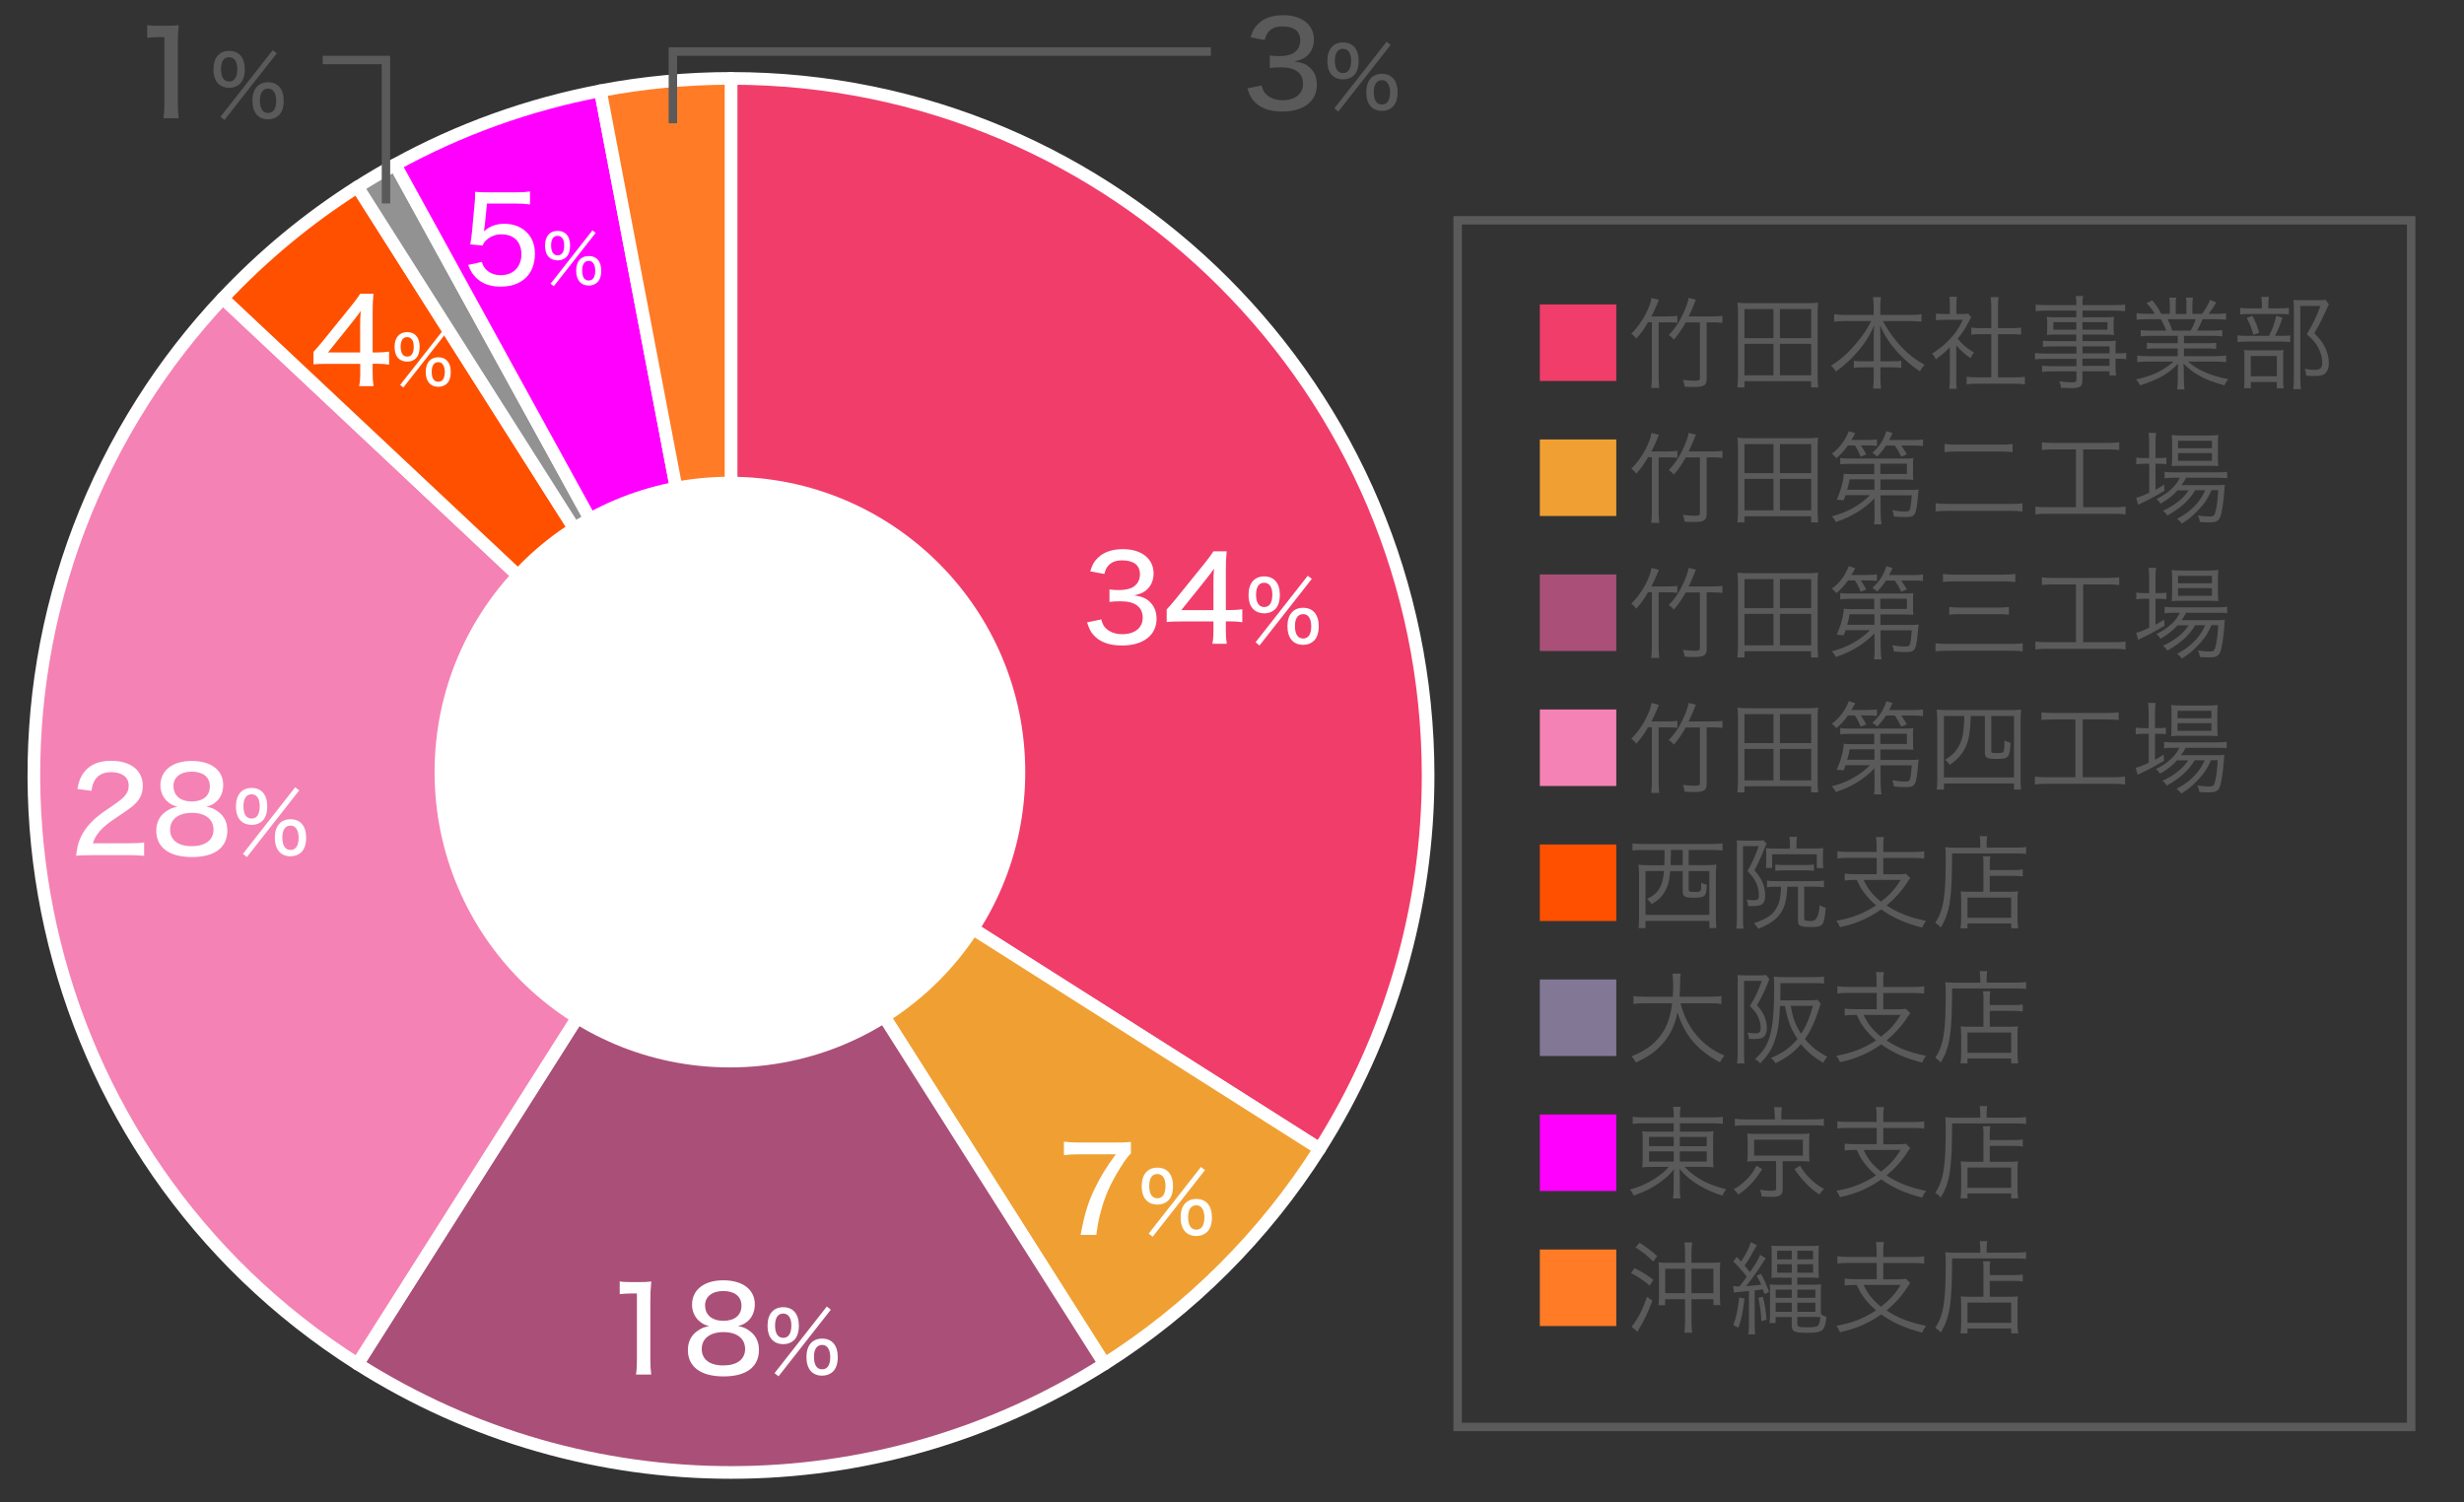 <?xml version="1.0" encoding="UTF-8"?>
<svg id="b" data-name="レイヤー 2" xmlns="http://www.w3.org/2000/svg" viewBox="0 0 292 178">
  <rect x="0" y="0" width="292" height="178" fill="#333333" stroke="none"/>
  <g id="c" data-name="グラフ(エクセル)">
    <g>
      <path d="M86.63,9.29c45.62,0,82.61,36.98,82.61,82.61,0,15.68-4.46,31.03-12.86,44.26l-69.75-44.26V9.29Z" fill="#f13d6a" fill-rule="evenodd"/>
      <path d="M86.63,9.29c45.62,0,82.61,36.98,82.61,82.61,0,15.68-4.46,31.03-12.86,44.26l-69.75-44.26V9.29Z" fill="none" stroke="#fff" stroke-linejoin="round" stroke-width="1.5"/>
    </g>
    <g>
      <path d="M156.38,136.16c-6.52,10.27-15.22,18.97-25.48,25.48l-44.26-69.75,69.75,44.26Z" fill="#f0a032" fill-rule="evenodd"/>
      <path d="M156.38,136.16c-6.52,10.27-15.22,18.97-25.48,25.48l-44.26-69.75,69.75,44.26Z" fill="none" stroke="#fff" stroke-linejoin="round" stroke-width="1.5"/>
    </g>
    <g>
      <path d="M130.89,161.64c-27.02,17.15-61.51,17.15-88.52,0l44.26-69.75,44.26,69.75Z" fill="#aa5078" fill-rule="evenodd"/>
      <path d="M130.89,161.64c-27.02,17.15-61.51,17.15-88.52,0l44.26-69.75,44.26,69.75Z" fill="none" stroke="#fff" stroke-linejoin="round" stroke-width="1.5"/>
    </g>
    <g>
      <path d="M42.37,161.64C3.85,137.2-7.56,86.15,16.88,47.63c2.78-4.39,5.97-8.5,9.53-12.29l60.22,56.55-44.26,69.75Z" fill="#f582b4" fill-rule="evenodd"/>
      <path d="M42.37,161.64C3.85,137.2-7.56,86.15,16.88,47.63c2.78-4.39,5.97-8.5,9.53-12.29l60.22,56.55-44.26,69.75Z" fill="none" stroke="#fff" stroke-linejoin="round" stroke-width="1.5"/>
    </g>
    <g>
      <path d="M26.41,35.35c4.74-5.05,10.1-9.49,15.95-13.2l44.26,69.75L26.41,35.35Z" fill="#ff5000" fill-rule="evenodd"/>
      <path d="M26.41,35.35c4.74-5.05,10.1-9.49,15.95-13.2l44.26,69.75L26.41,35.35Z" fill="none" stroke="#fff" stroke-linejoin="round" stroke-width="1.5"/>
    </g>
    <g>
      <path d="M42.37,22.15c1.46-.93,2.95-1.81,4.47-2.64l39.8,72.39L42.37,22.15Z" fill="#929292" fill-rule="evenodd"/>
      <path d="M42.37,22.15c1.46-.93,2.95-1.81,4.47-2.64l39.8,72.39L42.37,22.15Z" fill="none" stroke="#fff" stroke-linejoin="round" stroke-width="1.5"/>
    </g>
    <g>
      <path d="M46.83,19.51c7.6-4.18,15.8-7.13,24.32-8.75l15.48,81.14L46.83,19.51Z" fill="#f0f" fill-rule="evenodd"/>
      <path d="M46.83,19.51c7.6-4.18,15.8-7.13,24.32-8.75l15.48,81.14L46.83,19.51Z" fill="none" stroke="#fff" stroke-linejoin="round" stroke-width="1.5"/>
    </g>
    <g>
      <path d="M71.15,10.75c5.1-.97,10.28-1.46,15.48-1.46v82.61l-15.48-81.14Z" fill="#ff7b26" fill-rule="evenodd"/>
      <path d="M71.15,10.75c5.1-.97,10.28-1.46,15.48-1.46v82.61s-15.48-81.14-15.48-81.14Z" fill="none" stroke="#fff" stroke-linejoin="round" stroke-width="1.5"/>
    </g>
  </g>
  <g id="d" data-name="img_text">
    <g>
      <path d="M130.51,73.43c.18.64.35.91.74,1.2.48.35,1.05.53,1.75.53,1.47,0,2.42-.76,2.42-1.95,0-1.26-.91-1.95-2.58-1.95-.53,0-.91.01-1.36.07v-1.48c.34.06.77.08,1.12.08.71,0,1.36-.14,1.71-.38.52-.34.78-.85.78-1.49,0-1.08-.74-1.65-2.12-1.65-.77,0-1.33.24-1.69.7-.2.25-.28.45-.41.91l-1.67-.31c.24-.79.46-1.18.91-1.61.69-.67,1.69-1.02,2.96-1.02,2.21,0,3.64,1.13,3.64,2.89,0,.85-.36,1.61-.98,2.06-.34.25-.63.36-1.33.53.97.13,1.5.36,1.99.9.46.5.67,1.11.67,1.93,0,.76-.31,1.51-.83,2.02-.73.71-1.85,1.09-3.25,1.09-1.54,0-2.65-.41-3.4-1.25-.34-.38-.5-.73-.76-1.49l1.67-.35Z" fill="#fff"/>
      <path d="M138.25,72.24q.34-.36,1.04-1.2l3.4-4.2c.56-.69.78-1,1.11-1.5h1.57c-.08.81-.1,1.29-.1,2.37v4.59h.52c.57,0,.91-.03,1.43-.1v1.54c-.53-.07-.85-.1-1.43-.1h-.52v1.08c0,.7.03,1.06.11,1.57h-1.71c.1-.48.13-.91.13-1.58v-1.06h-3.82c-.81,0-1.22.01-1.72.06v-1.46ZM143.8,69.16c0-.7.01-1.15.07-1.77-.28.41-.49.67-.97,1.29l-2.91,3.63h3.81v-3.15Z" fill="#fff"/>
      <path d="M148.53,72.2c-.37-.35-.57-.95-.57-1.7,0-1.38.69-2.19,1.86-2.19s1.85.8,1.85,2.18c0,.76-.19,1.35-.57,1.72-.32.31-.77.48-1.28.48s-.97-.17-1.29-.49ZM154.98,68.23l.48.37-6.2,7.9-.47-.38,6.19-7.89ZM148.85,70.48c0,.94.34,1.46.97,1.46s.96-.52.96-1.47c0-.89-.35-1.41-.97-1.41s-.96.51-.96,1.42ZM152.57,74.22c0-1.38.69-2.19,1.86-2.19s1.85.8,1.85,2.18c0,.77-.19,1.35-.57,1.73-.32.31-.77.48-1.28.48-1.18,0-1.86-.81-1.86-2.2ZM153.46,74.19c0,.96.34,1.48.97,1.48s.96-.52.96-1.46c0-.48-.11-.87-.31-1.12-.17-.22-.37-.31-.66-.31-.61,0-.96.51-.96,1.41Z" fill="#fff"/>
    </g>
    <g>
      <path d="M134.02,136.7c-.36.34-.69.77-1.29,1.75-1.11,1.79-1.71,3.12-2.21,4.89-.28,1.01-.42,1.65-.6,3.01h-1.86c.49-2.59.87-3.81,1.69-5.52.7-1.44,1.3-2.42,2.48-4.03h-4.43c-.77,0-1.16.03-1.72.1v-1.6c.6.07,1.02.1,1.79.1h4.36c.97,0,1.3-.01,1.79-.07v1.37Z" fill="#fff"/>
      <path d="M135.87,142.27c-.37-.35-.57-.95-.57-1.7,0-1.38.69-2.19,1.86-2.19s1.85.8,1.85,2.18c0,.76-.19,1.35-.57,1.72-.32.31-.77.48-1.28.48s-.97-.17-1.29-.49ZM142.32,138.3l.48.37-6.2,7.9-.47-.38,6.19-7.89ZM136.19,140.55c0,.94.34,1.46.97,1.46s.96-.52.96-1.47c0-.89-.35-1.41-.97-1.41s-.96.51-.96,1.42ZM139.91,144.28c0-1.38.69-2.19,1.86-2.19s1.85.8,1.85,2.18c0,.77-.19,1.35-.57,1.73-.32.31-.77.48-1.28.48-1.18,0-1.86-.81-1.86-2.2ZM140.8,144.25c0,.96.34,1.48.97,1.48s.96-.52.96-1.46c0-.48-.11-.87-.31-1.12-.17-.22-.37-.31-.66-.31-.61,0-.96.51-.96,1.41Z" fill="#fff"/>
    </g>
    <g>
      <path d="M73.44,151.86c.39.07.69.08,1.3.08h1.12c.62,0,.83-.01,1.32-.07-.08.85-.11,1.51-.11,2.33v6.96c0,.71.03,1.18.11,1.74h-1.81c.08-.53.11-1.04.11-1.74v-7.87h-.7c-.48,0-.87.03-1.34.08v-1.51Z" fill="#fff"/>
      <path d="M88.93,157.8c.67.53,1.01,1.25,1.01,2.18,0,2.02-1.5,3.14-4.19,3.14s-4.23-1.13-4.23-3.12c0-1,.39-1.77,1.19-2.31.45-.31.78-.43,1.33-.53-.52-.13-.88-.31-1.27-.69-.46-.43-.76-1.13-.76-1.83,0-1.79,1.43-2.91,3.71-2.91s3.73,1.09,3.73,2.84c0,1.32-.74,2.28-2,2.59.6.08,1.01.27,1.48.64ZM83.16,159.87c0,1.23.94,1.95,2.55,1.95s2.59-.71,2.59-1.95-.97-2-2.56-2-2.58.76-2.58,2ZM83.56,154.72c0,1.12.83,1.81,2.17,1.81s2.14-.67,2.14-1.79-.84-1.74-2.16-1.74-2.16.67-2.16,1.72Z" fill="#fff"/>
      <path d="M91.53,158.81c-.37-.35-.57-.95-.57-1.7,0-1.38.69-2.19,1.86-2.19s1.85.8,1.85,2.18c0,.76-.19,1.35-.57,1.72-.32.31-.77.48-1.28.48s-.97-.17-1.29-.49ZM97.98,154.84l.48.37-6.2,7.9-.47-.38,6.19-7.89ZM91.85,157.09c0,.94.34,1.46.97,1.46s.96-.52.96-1.47c0-.89-.35-1.41-.97-1.41s-.96.51-.96,1.42ZM95.57,160.83c0-1.38.69-2.19,1.86-2.19s1.85.8,1.85,2.18c0,.77-.19,1.35-.57,1.73-.32.31-.77.48-1.28.48-1.18,0-1.86-.81-1.86-2.2ZM96.46,160.8c0,.96.34,1.48.97,1.48s.96-.52.96-1.46c0-.48-.11-.87-.31-1.12-.17-.22-.37-.31-.66-.31-.61,0-.96.51-.96,1.41Z" fill="#fff"/>
    </g>
    <g>
      <path d="M10.73,101.35c-1.02,0-1.23.01-1.71.07.1-.87.2-1.32.39-1.82.36-.95.98-1.81,1.88-2.61.48-.42.91-.74,2.24-1.64s1.72-1.42,1.72-2.27c0-.97-.8-1.57-2.06-1.57-.87,0-1.51.29-1.9.87-.24.36-.35.67-.45,1.34l-1.67-.22c.18-.99.43-1.57.94-2.16.66-.77,1.71-1.18,3.04-1.18,2.33,0,3.77,1.13,3.77,2.96,0,1.06-.41,1.81-1.41,2.58-.43.32-.63.46-1.88,1.3-1.57,1.05-2.27,1.85-2.63,2.94h4.17c.81,0,1.43-.03,1.91-.1v1.58c-.62-.06-1.15-.08-1.96-.08h-4.38Z" fill="#fff"/>
      <path d="M25.93,96.25c.67.53,1.01,1.25,1.01,2.18,0,2.02-1.5,3.14-4.19,3.14s-4.23-1.13-4.23-3.12c0-1,.39-1.77,1.19-2.31.45-.31.78-.43,1.33-.53-.52-.13-.88-.31-1.27-.69-.46-.43-.76-1.13-.76-1.83,0-1.79,1.43-2.91,3.71-2.91s3.73,1.09,3.73,2.84c0,1.32-.74,2.28-2,2.59.6.08,1.01.27,1.48.64ZM20.16,98.33c0,1.23.94,1.95,2.55,1.95s2.59-.71,2.59-1.95-.97-2-2.56-2-2.58.76-2.58,2ZM20.56,93.17c0,1.12.83,1.81,2.17,1.81s2.14-.67,2.14-1.79-.84-1.74-2.16-1.74-2.16.67-2.16,1.72Z" fill="#fff"/>
      <path d="M28.53,97.27c-.37-.35-.57-.95-.57-1.7,0-1.38.69-2.19,1.86-2.19s1.85.8,1.85,2.18c0,.76-.19,1.35-.57,1.72-.32.31-.77.48-1.28.48s-.97-.17-1.29-.49ZM34.98,93.3l.48.37-6.2,7.9-.47-.38,6.19-7.89ZM28.85,95.55c0,.94.34,1.46.97,1.46s.96-.52.96-1.47c0-.89-.35-1.41-.97-1.41s-.96.51-.96,1.42ZM32.57,99.28c0-1.38.69-2.19,1.86-2.19s1.85.8,1.85,2.18c0,.77-.19,1.35-.57,1.73-.32.31-.77.48-1.28.48-1.18,0-1.86-.81-1.86-2.2ZM33.46,99.25c0,.96.34,1.48.97,1.48s.96-.52.96-1.46c0-.48-.11-.87-.31-1.12-.17-.22-.37-.31-.66-.31-.61,0-.96.51-.96,1.41Z" fill="#fff"/>
    </g>
    <g>
      <path d="M37.14,41.71q.34-.36,1.04-1.2l3.4-4.2c.56-.69.78-1,1.11-1.5h1.57c-.08.81-.1,1.29-.1,2.37v4.59h.52c.57,0,.91-.03,1.43-.1v1.54c-.53-.07-.85-.1-1.43-.1h-.52v1.08c0,.7.03,1.06.11,1.57h-1.71c.1-.48.13-.91.13-1.58v-1.06h-3.82c-.81,0-1.22.01-1.72.06v-1.46ZM42.68,38.62c0-.7.01-1.15.07-1.77-.28.41-.49.67-.97,1.29l-2.91,3.63h3.81v-3.15Z" fill="#fff"/>
      <path d="M47.22,42.47c-.3-.28-.46-.76-.46-1.36,0-1.1.55-1.75,1.49-1.75s1.48.64,1.48,1.74c0,.61-.15,1.08-.46,1.38-.26.25-.62.38-1.02.38s-.78-.14-1.03-.39ZM52.38,39.3l.38.3-4.96,6.32-.38-.3,4.95-6.31ZM47.48,41.09c0,.75.27,1.17.78,1.17s.77-.42.77-1.18c0-.71-.28-1.13-.78-1.13s-.77.41-.77,1.13ZM50.45,44.09c0-1.1.55-1.75,1.49-1.75s1.48.64,1.48,1.74c0,.62-.15,1.08-.46,1.38-.26.25-.62.38-1.02.38-.94,0-1.49-.65-1.49-1.76ZM51.16,44.06c0,.77.27,1.18.78,1.18s.77-.42.77-1.17c0-.38-.09-.7-.25-.9-.14-.18-.3-.25-.53-.25-.49,0-.77.41-.77,1.13Z" fill="#fff"/>
    </g>
    <g>
      <path d="M57.43,26.82c-.01.14-.04.35-.08.6.69-.62,1.44-.9,2.45-.9s1.96.35,2.62,1.01.97,1.49.97,2.56c0,2.4-1.55,3.88-4.05,3.88-1.26,0-2.26-.36-2.98-1.11-.39-.41-.59-.73-.88-1.46l1.62-.36c.14.41.22.59.42.81.42.49,1.06.76,1.83.76,1.47,0,2.44-.98,2.44-2.47s-.9-2.37-2.38-2.37c-.69,0-1.36.27-1.82.73-.2.18-.27.31-.39.6l-1.47-.14c.13-.81.15-.97.2-1.44l.31-3.36c.04-.34.06-.64.06-.87v-.25c-.01-.07-.01-.18-.01-.31.42.04.73.06,1.48.06h3.22c.9,0,1.2-.01,1.82-.11v1.55c-.59-.08-1.08-.11-1.82-.11h-3.28l-.27,2.69Z" fill="#fff"/>
      <path d="M65.05,30.47c-.3-.28-.46-.76-.46-1.36,0-1.1.55-1.75,1.49-1.75s1.48.64,1.48,1.74c0,.61-.15,1.08-.46,1.38-.26.25-.62.38-1.02.38s-.78-.14-1.03-.39ZM70.21,27.3l.38.3-4.96,6.32-.38-.3,4.95-6.31ZM65.31,29.09c0,.75.27,1.17.78,1.17s.77-.42.77-1.18c0-.71-.28-1.13-.78-1.13s-.77.41-.77,1.13ZM68.28,32.09c0-1.1.55-1.75,1.49-1.75s1.48.64,1.48,1.74c0,.62-.15,1.08-.46,1.38-.26.25-.62.38-1.02.38-.94,0-1.49-.65-1.49-1.76ZM68.99,32.06c0,.77.27,1.18.78,1.18s.77-.42.77-1.17c0-.38-.09-.7-.25-.9-.14-.18-.3-.25-.53-.25-.49,0-.77.41-.77,1.13Z" fill="#fff"/>
    </g>
    <polyline points="45.74 24.11 45.74 7.11 38.24 7.11" fill="none" stroke="#5a5a5a" stroke-miterlimit="10"/>
    <g>
      <rect x="15.24" y="1.61" width="20" height="14" fill="none"/>
      <path d="M17.44,2.97c.39.07.69.08,1.3.08h1.12c.62,0,.83-.01,1.32-.07-.08.85-.11,1.51-.11,2.33v6.96c0,.71.03,1.18.11,1.74h-1.81c.08-.53.11-1.04.11-1.74v-7.87h-.7c-.48,0-.87.03-1.34.08v-1.51Z" fill="#5a5a5a"/>
      <path d="M25.87,9.92c-.37-.35-.57-.95-.57-1.7,0-1.38.69-2.19,1.86-2.19s1.85.8,1.85,2.18c0,.76-.19,1.35-.57,1.72-.32.31-.77.48-1.28.48s-.97-.17-1.29-.49ZM32.32,5.95l.48.37-6.2,7.9-.47-.38,6.19-7.89ZM26.19,8.2c0,.94.34,1.46.97,1.46s.96-.52.96-1.47c0-.89-.35-1.41-.97-1.41s-.96.51-.96,1.42ZM29.91,11.94c0-1.38.69-2.19,1.86-2.19s1.85.8,1.85,2.18c0,.77-.19,1.35-.57,1.73-.32.31-.77.48-1.28.48-1.18,0-1.86-.81-1.86-2.2ZM30.8,11.91c0,.96.34,1.48.97,1.48s.96-.52.96-1.46c0-.48-.11-.87-.31-1.12-.17-.22-.37-.31-.66-.31-.61,0-.96.51-.96,1.41Z" fill="#5a5a5a"/>
    </g>
    <polyline points="79.74 14.61 79.74 6.11 143.5 6.11" fill="none" stroke="#5a5a5a" stroke-miterlimit="10"/>
    <g>
      <rect x="147.24" y=".61" width="20" height="14" fill="none"/>
      <path d="M149.51,10.15c.18.64.35.91.74,1.2.48.35,1.05.53,1.75.53,1.47,0,2.42-.76,2.42-1.95,0-1.26-.91-1.95-2.58-1.95-.53,0-.91.01-1.36.07v-1.48c.34.06.77.08,1.12.08.71,0,1.36-.14,1.71-.38.52-.34.78-.85.78-1.49,0-1.08-.74-1.65-2.12-1.65-.77,0-1.33.24-1.69.7-.2.25-.28.45-.41.91l-1.67-.31c.24-.79.46-1.18.91-1.61.69-.67,1.69-1.02,2.96-1.02,2.21,0,3.64,1.13,3.64,2.89,0,.85-.36,1.61-.98,2.06-.34.25-.63.36-1.33.53.97.13,1.5.36,1.99.9.46.5.67,1.11.67,1.93,0,.76-.31,1.51-.83,2.02-.73.71-1.85,1.09-3.25,1.09-1.54,0-2.65-.41-3.4-1.25-.34-.38-.5-.73-.76-1.49l1.67-.35Z" fill="#5a5a5a"/>
      <path d="M157.87,8.92c-.37-.35-.57-.95-.57-1.7,0-1.38.69-2.19,1.86-2.19s1.85.8,1.85,2.18c0,.76-.19,1.35-.57,1.72-.32.31-.77.48-1.28.48s-.97-.17-1.29-.49ZM164.32,4.95l.48.37-6.2,7.9-.47-.38,6.19-7.89ZM158.19,7.2c0,.94.34,1.46.97,1.46s.96-.52.96-1.47c0-.89-.35-1.41-.97-1.41s-.96.51-.96,1.42ZM161.91,10.94c0-1.38.69-2.19,1.86-2.19s1.85.8,1.85,2.18c0,.77-.19,1.35-.57,1.73-.32.31-.77.48-1.28.48-1.18,0-1.86-.81-1.86-2.2ZM162.8,10.91c0,.96.34,1.48.97,1.48s.96-.52.96-1.46c0-.48-.11-.87-.31-1.12-.17-.22-.37-.31-.66-.31-.61,0-.96.51-.96,1.41Z" fill="#5a5a5a"/>
    </g>
    <g>
      <path d="M285.24,26.61v142h-112V26.61h112M286.24,25.61h-114v144h114V25.61h0Z" fill="#5a5a5a"/>
      <g>
        <rect x="181.24" y="34.61" width="96" height="126" fill="none"/>
        <path d="M191.54,36.08v9.07h-9.06v-9.07h9.06Z" fill="#f13d6a"/>
        <path d="M195.3,38.19c-.49.86-.79,1.27-1.39,1.94-.19-.26-.35-.42-.59-.58.66-.66,1.25-1.46,1.69-2.31.38-.73.64-1.43.7-1.93l.88.22q-.07.17-.29.7c-.16.37-.37.83-.6,1.27h1.87c.49,0,.89-.02,1.21-.07v.82c-.31-.04-.65-.05-1.16-.05h-1.06v6.37c0,.54.02,1,.07,1.4h-.95c.05-.47.08-.92.08-1.42v-6.36h-.47ZM199.78,38.19c-.47.85-.83,1.38-1.42,2.06-.19-.24-.34-.37-.6-.54.68-.71,1.16-1.4,1.58-2.28.47-.97.68-1.56.78-2.13l.86.22c-.11.22-.13.29-.35.84-.17.41-.3.7-.52,1.14h2.79c.5,0,.9-.02,1.22-.07v.84c-.34-.05-.74-.07-1.21-.07h-.66v6.71c0,.75-.31.95-1.49.95-.31,0-.76-.01-1.12-.04-.04-.31-.08-.5-.22-.8.52.06,1.08.1,1.42.1.48,0,.61-.06.61-.29v-6.62h-1.7Z" fill="#5a5a5a"/>
        <path d="M214.63,45.91v-.73h-7.9v.73h-.84c.05-.43.07-.84.07-1.39v-7.45c0-.44-.02-.82-.06-1.2.46.05.84.06,1.38.06h6.81c.53,0,.91-.01,1.37-.06-.05.37-.06.72-.06,1.2v7.45c0,.55.02.98.07,1.39h-.84ZM206.73,40.07h3.44v-3.44h-3.44v3.44ZM206.73,44.48h3.44v-3.73h-3.44v3.73ZM210.93,40.07h3.71v-3.44h-3.71v3.44ZM210.93,44.48h3.71v-3.73h-3.71v3.73Z" fill="#5a5a5a"/>
        <path d="M218.68,38.05c-.47,0-.88.02-1.32.07v-.88c.44.06.79.08,1.32.08h3.36v-1.02c0-.4-.02-.68-.08-1.09h.95c-.06.36-.08.71-.08,1.08v1.03h3.54c.6,0,1-.02,1.34-.08v.88c-.5-.05-.86-.07-1.34-.07h-3.24c1.34,2.42,2.95,4.1,4.94,5.18-.25.28-.38.46-.55.78-.97-.65-1.71-1.27-2.49-2.1-1-1.06-1.67-2.08-2.24-3.37.04.72.05,1.16.05,1.56v2.72h1.31c.59,0,.85-.01,1.16-.06v.84c-.36-.06-.65-.07-1.19-.07h-1.28v1.14c0,.56.02,1,.08,1.38h-.95c.06-.42.08-.84.08-1.39v-1.13h-1.15c-.56,0-.85.01-1.21.07v-.84c.31.05.58.06,1.19.06h1.17v-2.72c0-.44.01-.9.05-1.55-.55,1.31-1.19,2.29-2.27,3.47-.76.83-1.4,1.4-2.28,2.01-.18-.32-.28-.44-.56-.71,1.03-.62,1.9-1.36,2.81-2.43.9-1.03,1.42-1.8,1.96-2.84h-3.06Z" fill="#5a5a5a"/>
        <path d="M231.82,44.91c0,.5.02.85.07,1.17h-.89c.05-.35.07-.68.07-1.19v-3.73c-.59.59-.91.86-1.66,1.42-.13-.29-.23-.43-.44-.67.84-.53,1.5-1.07,2.16-1.78.62-.67,1.02-1.26,1.49-2.23h-2.24c-.36,0-.62.01-.96.05v-.79c.32.04.59.05.94.05h.71v-1.12c0-.35-.02-.66-.06-.92h.9c-.05.25-.07.56-.07.94v1.1h.7c.36,0,.55-.01.7-.04l.37.42c-.08.13-.16.26-.29.52-.36.73-.76,1.34-1.32,2.04.61.71,1.1,1.13,1.93,1.63-.18.23-.29.4-.41.66-.76-.53-1.2-.92-1.69-1.51v3.98ZM235.98,36.3c0-.41-.02-.64-.08-1.09h.95c-.07.42-.08.68-.08,1.09v2.59h1.57c.52,0,.84-.02,1.17-.07v.84c-.37-.04-.75-.06-1.17-.06h-1.57v5.12h1.89c.62,0,.98-.02,1.3-.07v.9c-.4-.06-.77-.08-1.3-.08h-4.32c-.53,0-.9.02-1.28.08v-.9c.31.05.67.07,1.29.07h1.63v-5.12h-1.19c-.41,0-.8.02-1.18.06v-.84c.31.05.67.07,1.18.07h1.19v-2.59Z" fill="#5a5a5a"/>
        <path d="M246.06,41.05h-2.82c-.49,0-.78.01-1.13.06v-.74c.3.05.59.06,1.15.06h2.79v-.78h-2.51c-.4,0-.72.01-.98.05.04-.28.05-.49.05-.8v-.53c0-.32-.01-.52-.05-.82.31.04.58.05,1,.05h2.5v-.79h-3.48c-.55,0-.98.02-1.34.07v-.79c.32.05.67.07,1.37.07h3.45c0-.59-.01-.77-.07-1.08h.88c-.07.3-.08.47-.08,1.08h3.67c.7,0,1.05-.02,1.38-.07v.79c-.4-.05-.79-.07-1.36-.07h-3.69v.79h2.76c.42,0,.68-.01.98-.05-.04.3-.05.48-.05.82v.53c0,.33.01.5.05.8-.26-.04-.59-.05-.97-.05h-2.77v.78h2.61c.7,0,1.02-.01,1.34-.05-.02.25-.04.48-.04,1v.5c.68,0,1.01-.01,1.27-.07v.76c-.3-.05-.64-.06-1.27-.06v.78c0,.59.02.91.07,1.2h-.78v-.49h-3.21v1c0,.83-.24,1-1.4,1-.25,0-.47-.01-1.14-.05-.02-.3-.07-.46-.2-.76.61.08,1.03.12,1.49.12.43,0,.54-.06.54-.32v-.98h-2.89c-.55,0-.8.01-1.18.06v-.74c.34.05.58.06,1.15.06h2.92v-.86h-3.6c-.66,0-.98.01-1.31.06v-.76c.29.05.62.07,1.31.07h3.6v-.83ZM243.34,38.18v.89h2.72v-.89h-2.72ZM246.78,39.07h2.97v-.89h-2.97v.89ZM250,41.88v-.83h-3.21v.83h3.21ZM246.78,43.36h3.21v-.86h-3.21v.86Z" fill="#5a5a5a"/>
        <path d="M254.97,39.8c-.59,0-.91.01-1.28.06v-.74c.34.05.66.06,1.28.06h1.74c-.17-.47-.35-.88-.64-1.35h-1.51c-.6,0-1.01.02-1.36.06v-.77c.35.05.72.07,1.33.07h.83c-.24-.42-.52-.78-.98-1.27l.68-.32c.54.65.74.96,1.07,1.6h1.01v-.92c0-.41-.02-.74-.07-1.01h.82c-.04.24-.05.52-.05,1v.94h1.27v-.94c0-.44-.01-.77-.05-1h.82c-.05.25-.07.59-.07,1.01v.92h1.15c.52-.74.71-1.08.95-1.66l.73.31c-.36.61-.47.76-.9,1.34h.72c.62,0,1.01-.02,1.34-.07v.77c-.35-.04-.76-.06-1.36-.06h-1.42c-.29.66-.43.97-.65,1.35h1.7c.62,0,.95-.01,1.29-.06v.74c-.37-.05-.7-.06-1.29-.06h-3.26v.88h2.52c.6,0,.97-.01,1.3-.06v.73c-.36-.05-.7-.06-1.3-.06h-2.52v.92h3.63c.68,0,1.04-.02,1.37-.07v.78c-.42-.05-.83-.07-1.36-.07h-3.14c1.03.97,2.73,1.72,4.76,2.08-.22.26-.32.42-.47.74-1.56-.47-2.11-.67-2.94-1.13-.72-.4-1.29-.84-1.91-1.46.04.54.05.75.05,1.02v.8c0,.52.02.89.07,1.25h-.86c.06-.38.07-.76.07-1.26v-.79c0-.28.01-.54.05-1.01-1.18,1.22-2.32,1.87-4.51,2.58-.16-.31-.28-.47-.49-.7,1.98-.44,3.26-1.06,4.45-2.12h-2.94c-.54,0-.94.02-1.36.07v-.78c.34.05.7.07,1.36.07h3.44v-.92h-2.38c-.59,0-.94.01-1.28.06v-.73c.34.05.71.06,1.28.06h2.38v-.88h-3.13ZM259.6,39.18c.26-.44.42-.78.61-1.35h-3.33c.28.58.37.79.56,1.35h2.16Z" fill="#5a5a5a"/>
        <path d="M270.29,39.8c.55,0,.88-.01,1.12-.06v.8c-.24-.04-.59-.06-1.09-.06h-4.02c-.55,0-.85.01-1.14.06v-.8c.28.05.6.06,1.15.06h2.59c.43-.88.64-1.44.86-2.39l.73.25c-.3.9-.49,1.38-.89,2.13h.68ZM270.13,36.54c.54,0,.84-.01,1.12-.06v.79c-.24-.05-.58-.06-1.1-.06h-3.59c-.49,0-.8.01-1.08.06v-.79c.29.05.56.06,1.12.06h1.45v-.44c0-.38-.02-.68-.07-.91h.9c-.05.28-.07.54-.07.92v.43h1.33ZM266.73,46h-.8c.04-.28.05-.54.05-1.08v-2.43c0-.55-.01-.76-.04-1.01.25.02.53.04.95.04h2.84c.44,0,.67-.01.88-.04-.04.24-.04.38-.04,1v2.58c0,.44.01.66.05.95h-.8v-.74h-3.08v.74ZM266.93,37.44c.38.72.55,1.15.8,1.99l-.7.24c-.19-.74-.38-1.22-.78-1.99l.67-.24ZM266.73,44.59h3.09v-2.4h-3.09v2.4ZM275.99,36.04q-.08.14-.49,1.07c-.31.71-.77,1.58-1.24,2.37.77.79,1.07,1.21,1.36,1.88.24.54.36,1.12.36,1.68,0,.65-.22,1.12-.61,1.34-.22.12-.59.18-1.08.18-.32,0-.64-.01-1-.05-.01-.34-.06-.54-.16-.8.48.08.78.12,1.16.12.68,0,.91-.22.91-.85,0-.55-.13-1.08-.4-1.63-.31-.65-.62-1.03-1.43-1.74.7-1.13,1.17-2.14,1.62-3.35h-2.39v8.53c0,.61.02.98.08,1.33h-.91c.05-.35.07-.74.07-1.32v-8.16c0-.36-.01-.7-.05-1.1.31.02.54.04.96.04h1.93c.46,0,.71-.01.92-.05l.36.5Z" fill="#5a5a5a"/>
        <path d="M191.54,52.08v9.07h-9.06v-9.07h9.06Z" fill="#f0a032"/>
        <path d="M195.3,54.19c-.49.86-.79,1.27-1.39,1.94-.19-.26-.35-.42-.59-.58.66-.66,1.25-1.46,1.69-2.31.38-.73.64-1.43.7-1.93l.88.22q-.07.17-.29.7c-.16.37-.37.83-.6,1.27h1.87c.49,0,.89-.02,1.21-.07v.82c-.31-.04-.65-.05-1.16-.05h-1.06v6.37c0,.54.02,1,.07,1.4h-.95c.05-.47.08-.92.08-1.42v-6.36h-.47ZM199.78,54.19c-.47.85-.83,1.38-1.42,2.06-.19-.24-.34-.37-.6-.54.68-.71,1.16-1.4,1.58-2.28.47-.97.68-1.56.78-2.13l.86.22c-.11.22-.13.29-.35.84-.17.41-.3.7-.52,1.14h2.79c.5,0,.9-.02,1.22-.07v.84c-.34-.05-.74-.07-1.21-.07h-.66v6.71c0,.75-.31.95-1.49.95-.31,0-.76-.01-1.12-.04-.04-.31-.08-.5-.22-.8.52.06,1.08.1,1.42.1.48,0,.61-.06.61-.29v-6.62h-1.7Z" fill="#5a5a5a"/>
        <path d="M214.63,61.91v-.73h-7.9v.73h-.84c.05-.43.07-.84.07-1.39v-7.45c0-.44-.02-.82-.06-1.2.46.05.84.06,1.38.06h6.81c.53,0,.91-.01,1.37-.06-.05.37-.06.72-.06,1.2v7.45c0,.55.02.98.07,1.39h-.84ZM206.73,56.07h3.44v-3.44h-3.44v3.44ZM206.73,60.48h3.44v-3.73h-3.44v3.73ZM210.93,56.07h3.71v-3.44h-3.71v3.44ZM210.93,60.48h3.71v-3.73h-3.71v3.73Z" fill="#5a5a5a"/>
        <path d="M218.99,52.79c-.41.59-.73.95-1.37,1.51-.17-.23-.34-.4-.53-.53.95-.72,1.57-1.56,2-2.67l.77.24c-.19.36-.25.46-.47.8h1.85c.56,0,.9-.02,1.19-.07v.77c-.3-.04-.64-.05-1.09-.05h-.82c.3.44.43.65.64,1.07l-.66.26c-.24-.59-.38-.86-.68-1.33h-.83ZM222.16,59.02c-.55.61-1.32,1.24-2.15,1.73-.85.5-1.22.67-2.45,1.12-.14-.29-.25-.43-.47-.68,1.09-.31,1.58-.5,2.34-.9.88-.47,1.59-1.01,2.18-1.61h-2.9c-.07.23-.11.32-.22.61l-.83-.07c.48-1.04.82-2.28.84-3.08.2.04.53.05,1.13.05h2.48v-1.22h-2.87c-.46,0-.8.01-1.16.06v-.75c.26.05.58.06,1.16.06h6.39c.56,0,.82-.01,1.12-.05-.04.22-.05.41-.05.76v.98c0,.37.01.59.05.83-.31-.02-.62-.04-1.12-.04h-2.79v1.24h3.56c.47,0,.73-.01.98-.05-.04.16-.04.23-.06.48-.24,2.65-.32,2.79-1.55,2.79-.41,0-.82-.02-1.32-.07-.06-.32-.1-.49-.2-.75.58.11,1.06.16,1.51.16.41,0,.53-.07.61-.37.06-.24.13-.77.19-1.55h-3.71l.02,2.12c.01.62.04.96.1,1.32h-.89c.06-.36.07-.54.07-.97v-.35l-.02-1.78ZM219.19,56.8c-.08.48-.12.65-.29,1.24h3.24v-1.24h-2.95ZM223.51,52.79c-.37.56-.6.85-1.06,1.32-.19-.2-.31-.3-.56-.44.86-.79,1.29-1.46,1.66-2.57l.73.22c-.14.32-.19.41-.41.83h2.75c.56,0,.9-.02,1.27-.07v.78c-.38-.05-.74-.06-1.26-.06h-1.32c.24.34.46.66.67,1.04l-.67.28c-.26-.55-.42-.82-.76-1.32h-1.04ZM225.98,56.17v-1.22h-3.15v1.22h3.15Z" fill="#5a5a5a"/>
        <path d="M239.67,60.62c-.42-.06-.86-.08-1.59-.08h-7.11c-.72,0-1.16.02-1.59.08v-.98c.43.06.78.08,1.58.08h7.12c.8,0,1.14-.01,1.59-.08v.98ZM230.45,52.61c.42.06.89.08,1.55.08h4.93c.8,0,1.15-.01,1.57-.07v.96c-.47-.06-.8-.07-1.57-.07h-4.93c-.7,0-1.15.02-1.55.07v-.97Z" fill="#5a5a5a"/>
        <path d="M243.36,53.26c-.56,0-.96.02-1.38.07v-.91c.38.05.76.07,1.39.07h6.38c.62,0,1-.02,1.39-.07v.91c-.43-.05-.82-.07-1.38-.07h-2.89v6.85h3.62c.62,0,1-.02,1.4-.08v.94c-.38-.06-.8-.08-1.4-.08h-7.88c-.6,0-.98.02-1.4.08v-.94c.41.06.78.08,1.42.08h3.38v-6.85h-2.65Z" fill="#5a5a5a"/>
        <path d="M254.69,52.62c0-.56-.02-.98-.07-1.32h.89c-.06.37-.07.74-.07,1.33v1.66h.29c.47,0,.73-.01,1-.05v.77c-.35-.04-.66-.05-1-.05h-.29v3.08c.38-.2.56-.31,1.02-.61l.05.72c-.7.44-1.79,1.04-2.49,1.36-.19.08-.53.25-.64.31l-.23-.84c.46-.1.58-.14,1.55-.59v-3.43h-.52c-.38,0-.71.02-1.02.06v-.79c.32.05.61.06,1.04.06h.49v-1.67ZM258.06,58.1c-.55.62-1.15,1.09-2.02,1.59-.14-.22-.3-.4-.49-.54,1.42-.72,2.29-1.52,2.78-2.53h-.73c-.49,0-.84.02-1.08.07v-.78c.26.05.55.07,1.1.07h5.12c.58,0,.92-.02,1.19-.07v.76c-.3-.04-.66-.05-1.19-.05h-3.67c-.19.36-.29.52-.55.88h3.97c.59,0,.88-.01,1.17-.05-.02.16-.04.23-.06.71-.1,1.42-.31,2.78-.53,3.2-.22.43-.52.55-1.33.55-.28,0-.67-.02-1.04-.05-.04-.3-.1-.5-.24-.78.56.1,1.01.13,1.43.13.48,0,.56-.1.72-.82.13-.6.22-1.37.26-2.3h-.8c-.32.76-.62,1.27-1.07,1.81-.36.44-1.03,1.12-1.48,1.48-.28.22-.49.37-.97.67-.18-.26-.28-.35-.55-.56,1.07-.58,1.7-1.08,2.35-1.82.42-.49.74-1,.98-1.57h-1.19c-.68,1.18-1.76,2.15-3.3,3-.13-.23-.26-.37-.52-.56,1.39-.64,2.47-1.5,3.04-2.43h-1.32ZM258.45,55.2c-.49,0-.83.01-1.09.05.04-.32.05-.62.05-1.08v-1.56c0-.55-.01-.71-.05-1.06.36.05.62.06,1.15.06h3.13c.55,0,.91-.01,1.25-.06-.04.31-.05.56-.05,1.12v1.5c0,.55.01.85.05,1.07-.26-.02-.64-.04-1.1-.04h-3.33ZM258.11,53.12h4.02v-.88h-4.02v.88ZM258.11,54.61h4.02v-.91h-4.02v.91Z" fill="#5a5a5a"/>
        <path d="M191.54,68.08v9.07h-9.06v-9.07h9.06Z" fill="#aa5078"/>
        <path d="M195.3,70.19c-.49.86-.79,1.27-1.39,1.94-.19-.26-.35-.42-.59-.58.66-.66,1.25-1.46,1.69-2.31.38-.73.64-1.43.7-1.93l.88.22q-.07.17-.29.7c-.16.37-.37.83-.6,1.27h1.87c.49,0,.89-.02,1.21-.07v.82c-.31-.04-.65-.05-1.16-.05h-1.06v6.37c0,.54.02,1,.07,1.4h-.95c.05-.47.08-.92.08-1.42v-6.36h-.47ZM199.78,70.19c-.47.85-.83,1.38-1.42,2.06-.19-.24-.34-.37-.6-.54.68-.71,1.16-1.4,1.58-2.28.47-.97.68-1.56.78-2.13l.86.22c-.11.22-.13.29-.35.84-.17.41-.3.7-.52,1.14h2.79c.5,0,.9-.02,1.22-.07v.84c-.34-.05-.74-.07-1.21-.07h-.66v6.71c0,.75-.31.95-1.49.95-.31,0-.76-.01-1.12-.04-.04-.31-.08-.5-.22-.8.52.06,1.08.1,1.42.1.48,0,.61-.06.61-.29v-6.62h-1.7Z" fill="#5a5a5a"/>
        <path d="M214.63,77.91v-.73h-7.9v.73h-.84c.05-.43.07-.84.07-1.39v-7.45c0-.44-.02-.82-.06-1.2.46.05.84.06,1.38.06h6.81c.53,0,.91-.01,1.37-.06-.05.37-.06.72-.06,1.2v7.45c0,.55.02.98.07,1.39h-.84ZM206.73,72.07h3.44v-3.44h-3.44v3.44ZM206.73,76.48h3.44v-3.73h-3.44v3.73ZM210.93,72.07h3.71v-3.44h-3.71v3.44ZM210.93,76.48h3.71v-3.73h-3.71v3.73Z" fill="#5a5a5a"/>
        <path d="M218.99,68.79c-.41.59-.73.95-1.37,1.51-.17-.23-.34-.4-.53-.53.95-.72,1.57-1.56,2-2.67l.77.24c-.19.36-.25.46-.47.8h1.85c.56,0,.9-.02,1.19-.07v.77c-.3-.04-.64-.05-1.09-.05h-.82c.3.44.43.65.64,1.07l-.66.26c-.24-.59-.38-.86-.68-1.33h-.83ZM222.16,75.02c-.55.61-1.32,1.24-2.15,1.73-.85.5-1.22.67-2.45,1.12-.14-.29-.25-.43-.47-.68,1.09-.31,1.58-.5,2.34-.9.88-.47,1.59-1.01,2.18-1.61h-2.9c-.07.23-.11.32-.22.61l-.83-.07c.48-1.04.82-2.28.84-3.08.2.04.53.05,1.13.05h2.48v-1.22h-2.87c-.46,0-.8.01-1.16.06v-.75c.26.05.58.06,1.16.06h6.39c.56,0,.82-.01,1.12-.05-.04.22-.05.41-.05.76v.98c0,.37.01.59.05.83-.31-.02-.62-.04-1.12-.04h-2.79v1.24h3.56c.47,0,.73-.01.98-.05-.04.16-.04.23-.06.48-.24,2.65-.32,2.79-1.55,2.79-.41,0-.82-.02-1.32-.07-.06-.32-.1-.49-.2-.75.58.11,1.06.16,1.51.16.41,0,.53-.07.61-.37.06-.24.13-.77.19-1.55h-3.71l.02,2.12c.01.62.04.96.1,1.32h-.89c.06-.36.07-.54.07-.97v-.35l-.02-1.78ZM219.19,72.8c-.08.48-.12.65-.29,1.24h3.24v-1.24h-2.95ZM223.51,68.79c-.37.56-.6.85-1.06,1.32-.19-.2-.31-.3-.56-.44.86-.79,1.29-1.46,1.66-2.57l.73.22c-.14.32-.19.41-.41.83h2.75c.56,0,.9-.02,1.27-.07v.78c-.38-.05-.74-.06-1.26-.06h-1.32c.24.34.46.66.67,1.04l-.67.28c-.26-.55-.42-.82-.76-1.32h-1.04ZM225.98,72.17v-1.22h-3.15v1.22h3.15Z" fill="#5a5a5a"/>
        <path d="M239.7,77.2c-.38-.06-.73-.08-1.39-.08h-7.48c-.64,0-1.04.02-1.46.08v-.96c.41.05.8.07,1.45.07h7.48c.62,0,1-.02,1.4-.07v.96ZM230.26,68.02c.36.06.72.08,1.38.08h5.75c.67,0,1.05-.02,1.44-.08v.95c-.41-.05-.79-.07-1.44-.07h-5.75c-.64,0-1,.02-1.38.07v-.95ZM230.99,71.93c.31.05.67.07,1.25.07h4.58c.58,0,.91-.02,1.25-.07v.92c-.37-.05-.68-.06-1.25-.06h-4.57c-.59,0-.92.01-1.26.06v-.92Z" fill="#5a5a5a"/>
        <path d="M243.36,69.26c-.56,0-.96.02-1.38.07v-.91c.38.05.76.07,1.39.07h6.38c.62,0,1-.02,1.39-.07v.91c-.43-.05-.82-.07-1.38-.07h-2.89v6.85h3.62c.62,0,1-.02,1.4-.08v.94c-.38-.06-.8-.08-1.4-.08h-7.88c-.6,0-.98.02-1.4.08v-.94c.41.06.78.08,1.42.08h3.38v-6.85h-2.65Z" fill="#5a5a5a"/>
        <path d="M254.69,68.62c0-.56-.02-.98-.07-1.32h.89c-.06.37-.07.74-.07,1.33v1.66h.29c.47,0,.73-.01,1-.05v.77c-.35-.04-.66-.05-1-.05h-.29v3.08c.38-.2.56-.31,1.02-.61l.05.72c-.7.44-1.79,1.04-2.49,1.36-.19.08-.53.25-.64.31l-.23-.84c.46-.1.58-.14,1.55-.59v-3.43h-.52c-.38,0-.71.02-1.02.06v-.79c.32.05.61.06,1.04.06h.49v-1.67ZM258.06,74.1c-.55.62-1.15,1.09-2.02,1.59-.14-.22-.3-.4-.49-.54,1.42-.72,2.29-1.52,2.78-2.53h-.73c-.49,0-.84.02-1.08.07v-.78c.26.05.55.07,1.1.07h5.12c.58,0,.92-.02,1.19-.07v.76c-.3-.04-.66-.05-1.19-.05h-3.67c-.19.36-.29.52-.55.88h3.97c.59,0,.88-.01,1.17-.05-.02.16-.04.23-.06.71-.1,1.42-.31,2.78-.53,3.2-.22.43-.52.55-1.33.55-.28,0-.67-.02-1.04-.05-.04-.3-.1-.5-.24-.78.56.1,1.01.13,1.43.13.48,0,.56-.1.72-.82.13-.6.22-1.37.26-2.3h-.8c-.32.76-.62,1.27-1.07,1.81-.36.44-1.03,1.12-1.48,1.48-.28.22-.49.37-.97.67-.18-.26-.28-.35-.55-.56,1.07-.58,1.7-1.08,2.35-1.82.42-.49.74-1,.98-1.57h-1.19c-.68,1.18-1.76,2.15-3.3,3-.13-.23-.26-.37-.52-.56,1.39-.64,2.47-1.5,3.04-2.43h-1.32ZM258.45,71.2c-.49,0-.83.01-1.09.05.04-.32.05-.62.05-1.08v-1.56c0-.55-.01-.71-.05-1.06.36.05.62.06,1.15.06h3.13c.55,0,.91-.01,1.25-.06-.04.31-.05.56-.05,1.12v1.5c0,.55.01.85.05,1.07-.26-.02-.64-.04-1.1-.04h-3.33ZM258.11,69.12h4.02v-.88h-4.02v.88ZM258.11,70.61h4.02v-.91h-4.02v.91Z" fill="#5a5a5a"/>
        <path d="M191.54,84.08v9.07h-9.06v-9.07h9.06Z" fill="#f582b4"/>
        <path d="M195.3,86.19c-.49.86-.79,1.27-1.39,1.94-.19-.26-.35-.42-.59-.58.66-.66,1.25-1.46,1.69-2.31.38-.73.64-1.43.7-1.93l.88.22q-.07.17-.29.7c-.16.37-.37.83-.6,1.27h1.87c.49,0,.89-.02,1.21-.07v.82c-.31-.04-.65-.05-1.16-.05h-1.06v6.37c0,.54.02,1,.07,1.4h-.95c.05-.47.08-.92.08-1.42v-6.36h-.47ZM199.78,86.19c-.47.85-.83,1.38-1.42,2.06-.19-.24-.34-.37-.6-.54.68-.71,1.16-1.4,1.58-2.28.47-.97.68-1.56.78-2.13l.86.22c-.11.22-.13.29-.35.84-.17.41-.3.7-.52,1.14h2.79c.5,0,.9-.02,1.22-.07v.84c-.34-.05-.74-.07-1.21-.07h-.66v6.71c0,.75-.31.95-1.49.95-.31,0-.76-.01-1.12-.04-.04-.31-.08-.5-.22-.8.52.06,1.08.1,1.42.1.48,0,.61-.06.61-.29v-6.62h-1.7Z" fill="#5a5a5a"/>
        <path d="M214.63,93.91v-.73h-7.9v.73h-.84c.05-.43.07-.84.07-1.39v-7.45c0-.44-.02-.82-.06-1.2.46.05.84.06,1.38.06h6.81c.53,0,.91-.01,1.37-.06-.05.37-.06.72-.06,1.2v7.45c0,.55.02.98.07,1.39h-.84ZM206.73,88.07h3.44v-3.44h-3.44v3.44ZM206.73,92.48h3.44v-3.73h-3.44v3.73ZM210.93,88.07h3.71v-3.44h-3.71v3.44ZM210.93,92.48h3.71v-3.73h-3.71v3.73Z" fill="#5a5a5a"/>
        <path d="M218.99,84.79c-.41.59-.73.95-1.37,1.51-.17-.23-.34-.4-.53-.53.95-.72,1.57-1.56,2-2.67l.77.24c-.19.36-.25.46-.47.8h1.85c.56,0,.9-.02,1.19-.07v.77c-.3-.04-.64-.05-1.09-.05h-.82c.3.44.43.65.64,1.07l-.66.26c-.24-.59-.38-.86-.68-1.33h-.83ZM222.16,91.02c-.55.61-1.32,1.24-2.15,1.73-.85.5-1.22.67-2.45,1.12-.14-.29-.25-.43-.47-.68,1.09-.31,1.58-.5,2.34-.9.88-.47,1.59-1.01,2.18-1.61h-2.9c-.07.23-.11.32-.22.61l-.83-.07c.48-1.04.82-2.28.84-3.08.2.04.53.05,1.13.05h2.48v-1.22h-2.87c-.46,0-.8.01-1.16.06v-.75c.26.05.58.06,1.16.06h6.39c.56,0,.82-.01,1.12-.05-.04.22-.05.41-.05.76v.98c0,.37.01.59.05.83-.31-.02-.62-.04-1.12-.04h-2.79v1.24h3.56c.47,0,.73-.01.98-.05-.04.16-.04.23-.06.48-.24,2.65-.32,2.79-1.55,2.79-.41,0-.82-.02-1.32-.07-.06-.32-.1-.49-.2-.75.58.11,1.06.16,1.51.16.41,0,.53-.07.61-.37.06-.24.13-.77.19-1.55h-3.71l.02,2.12c.01.62.04.96.1,1.32h-.89c.06-.36.07-.54.07-.97v-.35l-.02-1.78ZM219.19,88.8c-.08.48-.12.65-.29,1.24h3.24v-1.24h-2.95ZM223.51,84.79c-.37.56-.6.85-1.06,1.32-.19-.2-.31-.3-.56-.44.86-.79,1.29-1.46,1.66-2.57l.73.22c-.14.32-.19.41-.41.83h2.75c.56,0,.9-.02,1.27-.07v.78c-.38-.05-.74-.06-1.26-.06h-1.32c.24.34.46.66.67,1.04l-.67.28c-.26-.55-.42-.82-.76-1.32h-1.04ZM225.98,88.17v-1.22h-3.15v1.22h3.15Z" fill="#5a5a5a"/>
        <path d="M229.58,85.56c0-.56-.02-1.04-.07-1.47.41.05.77.06,1.4.06h7.18c.64,0,.98-.01,1.43-.06-.05.46-.07.84-.07,1.47v6.63c0,.74.01,1.04.07,1.38h-.85v-.72h-8.3v.72h-.86c.06-.35.07-.67.07-1.4v-6.61ZM230.37,84.85v7.28h8.3v-7.28h-2.69v4.08c0,.3.02.31.73.31.58,0,.7-.05.76-.29.05-.24.07-.61.08-1.21.26.16.46.23.71.28-.11,1.81-.2,1.92-1.73,1.92-1.1,0-1.31-.12-1.31-.82v-4.27h-1.67c-.06,1.91-.23,2.87-.63,3.72-.36.78-1,1.48-1.87,2.08-.14-.25-.31-.43-.55-.6.95-.6,1.44-1.13,1.8-1.96.32-.74.44-1.52.49-3.24h-2.42Z" fill="#5a5a5a"/>
        <path d="M243.3,85.26c-.56,0-.96.02-1.38.07v-.91c.38.05.76.07,1.39.07h6.38c.62,0,1-.02,1.39-.07v.91c-.43-.05-.82-.07-1.38-.07h-2.89v6.85h3.62c.62,0,1-.02,1.4-.08v.94c-.38-.06-.8-.08-1.4-.08h-7.88c-.6,0-.98.02-1.4.08v-.94c.41.06.78.08,1.42.08h3.38v-6.85h-2.65Z" fill="#5a5a5a"/>
        <path d="M254.63,84.62c0-.56-.02-.98-.07-1.32h.89c-.06.37-.07.74-.07,1.33v1.66h.29c.47,0,.73-.01,1-.05v.77c-.35-.04-.66-.05-1-.05h-.29v3.08c.38-.2.56-.31,1.02-.61l.05.72c-.7.44-1.79,1.04-2.49,1.36-.19.08-.53.25-.64.31l-.23-.84c.46-.1.58-.14,1.55-.59v-3.43h-.52c-.38,0-.71.02-1.02.06v-.79c.32.05.61.06,1.04.06h.49v-1.67ZM258,90.1c-.55.62-1.15,1.09-2.02,1.59-.14-.22-.3-.4-.49-.54,1.42-.72,2.29-1.52,2.78-2.53h-.73c-.49,0-.84.02-1.08.07v-.78c.26.05.55.07,1.1.07h5.12c.58,0,.92-.02,1.19-.07v.76c-.3-.04-.66-.05-1.19-.05h-3.67c-.19.36-.29.52-.55.88h3.97c.59,0,.88-.01,1.17-.05-.02.16-.04.23-.06.71-.1,1.42-.31,2.78-.53,3.2-.22.43-.52.55-1.33.55-.28,0-.67-.02-1.04-.05-.04-.3-.1-.5-.24-.78.56.1,1.01.13,1.43.13.48,0,.56-.1.72-.82.13-.6.22-1.37.26-2.3h-.8c-.32.76-.62,1.27-1.07,1.81-.36.44-1.03,1.12-1.48,1.48-.28.22-.49.37-.97.67-.18-.26-.28-.35-.55-.56,1.07-.58,1.7-1.08,2.35-1.82.42-.49.74-1,.98-1.57h-1.19c-.68,1.18-1.76,2.15-3.3,3-.13-.23-.26-.37-.52-.56,1.39-.64,2.47-1.5,3.04-2.43h-1.32ZM258.38,87.2c-.49,0-.83.01-1.09.05.04-.32.05-.62.05-1.08v-1.56c0-.55-.01-.71-.05-1.06.36.05.62.06,1.15.06h3.13c.55,0,.91-.01,1.25-.06-.04.31-.05.56-.05,1.12v1.5c0,.55.01.85.05,1.07-.26-.02-.64-.04-1.1-.04h-3.33ZM258.05,85.12h4.02v-.88h-4.02v.88ZM258.05,86.61h4.02v-.91h-4.02v.91Z" fill="#5a5a5a"/>
        <path d="M191.54,100.08v9.07h-9.06v-9.07h9.06Z" fill="#ff5000"/>
        <path d="M194.7,100.73c-.48,0-.88.02-1.24.07v-.85c.32.05.73.07,1.25.07h8.17c.52,0,.91-.02,1.25-.07v.85c-.36-.05-.76-.07-1.24-.07h-2.77v1.8h1.86c.64,0,.98-.01,1.43-.06-.05.46-.07.84-.07,1.47v4.62c0,.72.02,1.1.07,1.43h-.83v-.85h-7.58v.85h-.83c.06-.4.07-.73.07-1.45v-4.59c0-.56-.02-1.02-.07-1.47.37.05.8.06,1.4.06h1.67c.01-.42.02-.67.02-1.07v-.73h-2.57ZM195,103.23v5.19h7.57v-5.19h-2.45v2.18c0,.25.08.29.59.29.66,0,.78-.02.84-.2.05-.11.06-.36.06-.89.25.13.43.19.66.23-.05.78-.08,1.01-.2,1.2-.17.26-.49.35-1.34.35-1.07,0-1.32-.14-1.32-.74v-2.41h-1.48c-.11,1.21-.25,1.76-.66,2.46-.36.62-.73.97-1.54,1.45-.18-.28-.3-.4-.55-.59.75-.4,1.15-.73,1.46-1.25.32-.55.47-1.1.55-2.08h-2.2ZM198,101.44c0,.43-.01.68-.02,1.09h1.43v-1.8h-1.4v.71Z" fill="#5a5a5a"/>
        <path d="M205.85,100.49c0-.32-.01-.61-.04-.91.18.02.44.04.8.04h1.64c.38,0,.55-.01.73-.05l.37.43c-.04.07-.11.22-.18.38-.44,1.13-.78,1.86-1.25,2.76.58.7.8,1.04,1,1.55.17.44.26.95.26,1.44,0,.68-.2,1.04-.64,1.16-.23.06-.56.1-.94.1-.11,0-.2,0-.42-.01-.04-.34-.08-.52-.18-.77.3.06.53.08.78.08.55,0,.66-.11.66-.64s-.14-1.12-.43-1.63c-.18-.34-.43-.66-.91-1.19.59-1.08.94-1.86,1.32-2.95h-1.86v8.65c0,.48.01.77.06,1.12h-.86c.05-.32.07-.67.07-1.12v-8.44ZM210.49,105.08c-.47,0-.75.01-1.09.07v-.79c.31.05.66.07,1.1.07h4.51c.49,0,.83-.02,1.14-.07v.79c-.34-.05-.67-.07-1.14-.07h-1.2v3.77c0,.25.14.3.88.3q.84,0,.95-1.88c.29.18.41.23.72.3-.18,2.11-.31,2.29-1.68,2.29-.55,0-.89-.02-1.12-.08-.37-.1-.49-.25-.49-.66v-4.03h-1.26c-.1,1.69-.31,2.46-.88,3.25-.53.71-1.25,1.2-2.55,1.72-.18-.26-.35-.47-.54-.64,1.52-.52,2.16-.94,2.65-1.75.38-.62.52-1.22.58-2.58h-.58ZM212.12,100.08c0-.35-.02-.65-.07-.9h.91c-.05.22-.07.48-.07.91v.47h2.03c.43,0,.83-.02,1.15-.06-.02.25-.04.37-.04.77v.79c0,.35.01.54.05.82h-.78v-1.64h-5.29v1.62h-.74c.04-.31.04-.43.04-.82v-.78c0-.36,0-.43-.04-.75.42.05.78.06,1.27.06h1.58v-.48ZM210.39,102.46c.29.04.48.05.91.05h2.77c.42,0,.6-.01.89-.05v.74c-.31-.04-.55-.05-.89-.05h-2.78c-.34,0-.62.01-.9.05v-.74Z" fill="#5a5a5a"/>
        <path d="M222.39,100.24c0-.48-.02-.72-.08-1.04h.95c-.06.29-.08.55-.08,1.04v.73h3.59c.5,0,.9-.02,1.26-.08v.86c-.35-.05-.74-.07-1.26-.07h-3.59v1.93h1.62c.53,0,.82-.01,1.06-.06l.52.52c-.14.17-.23.29-.42.59-.61.95-1.42,1.83-2.39,2.65,1.31.86,2.71,1.42,4.68,1.82-.23.3-.32.46-.46.8-2.01-.52-3.44-1.15-4.85-2.16-1.51,1.06-2.97,1.69-4.89,2.11-.12-.31-.23-.49-.43-.76,1.85-.32,3.29-.89,4.71-1.83-.55-.46-.98-.91-1.38-1.44-.38-.5-.55-.79-.91-1.57h-.16c-.53,0-.9.02-1.27.07v-.82c.31.05.72.07,1.28.07h2.51v-1.93h-3.41c-.5,0-.9.02-1.25.07v-.86c.36.06.75.08,1.26.08h3.39v-.73ZM220.85,104.28c.52,1.1,1.04,1.75,2.06,2.58,1.08-.85,1.64-1.48,2.34-2.58h-4.4Z" fill="#5a5a5a"/>
        <path d="M234.67,99.93c0-.37-.02-.61-.07-.84h.9c-.05.22-.07.44-.07.84v.52h3.35c.65,0,1.03-.02,1.33-.07v.82c-.31-.05-.67-.06-1.33-.06h-7.44c-.01,5.35-.26,6.96-1.34,8.78-.24-.26-.3-.32-.66-.56.97-1.46,1.24-3.09,1.24-7.51,0-.76-.01-1.09-.05-1.45.38.04.78.06,1.26.06h2.89v-.52ZM235.06,102.55c0-.61-.01-.82-.06-1.07h.86c-.05.24-.06.44-.06,1.08v.55h2.73c.56,0,.92-.02,1.18-.07v.83c-.29-.05-.65-.07-1.15-.07h-2.76v1.88h2.33c.46,0,.71-.01,1.01-.05-.04.32-.05.61-.05,1.09v1.85c0,.7.02,1.12.07,1.45h-.82v-.58h-5.18v.58h-.82c.05-.35.07-.76.07-1.44v-1.91c0-.46-.01-.73-.05-1.04.3.04.55.05,1.02.05h1.67v-3.13ZM233.16,108.77h5.18v-2.4h-5.18v2.4Z" fill="#5a5a5a"/>
        <path d="M191.54,116.08v9.07h-9.06v-9.07h9.06Z" fill="#827896"/>
        <path d="M199.15,118.9c.41,1.54,1.04,2.79,1.96,3.86.88,1.02,1.88,1.75,3.25,2.34-.24.29-.34.42-.53.8-2.69-1.43-4.17-3.18-5.04-5.92-.32,1.75-1.12,3.2-2.34,4.31-.76.67-1.42,1.09-2.59,1.63-.17-.33-.26-.47-.52-.73,1.5-.61,2.37-1.2,3.15-2.1.94-1.08,1.44-2.35,1.67-4.19h-3.26c-.64,0-.97.02-1.32.08v-.94c.31.06.71.08,1.34.08h3.31c.04-.58.05-.95.05-1.42,0-.55-.04-.98-.08-1.31h.98c-.06.4-.08.66-.08,1.25-.01.61-.02.96-.06,1.48h3.63c.61,0,1.01-.02,1.33-.08v.94c-.38-.06-.72-.08-1.32-.08h-3.54Z" fill="#5a5a5a"/>
        <path d="M205.94,116.46c0-.35-.01-.6-.04-.91.19.02.46.04.78.04h1.87c.36,0,.55-.01.74-.05l.4.5c-.06.11-.08.17-.19.44-.4,1-.72,1.68-1.28,2.64.54.64.74.96.92,1.45.16.4.24.82.24,1.24,0,.66-.23,1.09-.64,1.22-.22.07-.55.11-.95.11q-.12,0-.53-.02c-.02-.35-.07-.5-.18-.74.47.07.66.08.95.08.5,0,.62-.13.62-.74,0-.43-.16-.98-.42-1.45-.17-.3-.41-.6-.85-1.06.67-1.09.97-1.73,1.4-2.96h-2.1v8.71c0,.41.01.73.06,1.07h-.89c.05-.32.07-.65.07-1.13v-8.43ZM210.94,119.21c-.07,1.92-.25,3.07-.62,4.13-.35,1.02-.82,1.73-1.71,2.69-.23-.26-.38-.37-.64-.5.96-.88,1.4-1.56,1.75-2.66.37-1.22.53-2.95.53-5.89,0-.47-.01-.86-.05-1.24.4.04.83.06,1.3.06h3.48c.5,0,.84-.02,1.18-.07v.84c-.32-.05-.62-.06-1.15-.06h-4.02v.84c0,.36,0,.66-.01,1.2h3.39c.49,0,.79-.01,1-.06l.4.44c-.06.14-.11.29-.18.54-.46,1.5-.98,2.65-1.69,3.66.71.88,1.45,1.47,2.65,2.11-.22.23-.3.37-.48.72-1.19-.71-1.9-1.31-2.64-2.23-.86,1-1.61,1.56-3.02,2.28-.18-.28-.3-.42-.55-.61,1.17-.54,1.68-.84,2.34-1.42.3-.28.54-.53.82-.84-.8-1.21-1.14-2.11-1.49-3.92h-.56ZM212.22,119.21c.26,1.5.55,2.28,1.22,3.3.6-.91,1.01-1.87,1.4-3.3h-2.63Z" fill="#5a5a5a"/>
        <path d="M222.39,116.24c0-.48-.02-.72-.08-1.04h.95c-.06.29-.08.55-.08,1.04v.73h3.59c.5,0,.9-.02,1.26-.08v.86c-.35-.05-.74-.07-1.26-.07h-3.59v1.93h1.62c.53,0,.82-.01,1.06-.06l.52.52c-.14.17-.23.29-.42.59-.61.95-1.42,1.83-2.39,2.65,1.31.86,2.71,1.42,4.68,1.82-.23.3-.32.46-.46.8-2.01-.52-3.44-1.15-4.85-2.16-1.51,1.06-2.97,1.69-4.89,2.11-.12-.31-.23-.49-.43-.76,1.85-.32,3.29-.89,4.71-1.83-.55-.46-.98-.91-1.38-1.44-.38-.5-.55-.79-.91-1.57h-.16c-.53,0-.9.02-1.27.07v-.82c.31.05.72.07,1.28.07h2.51v-1.93h-3.41c-.5,0-.9.02-1.25.07v-.86c.36.06.75.08,1.26.08h3.39v-.73ZM220.85,120.28c.52,1.1,1.04,1.75,2.06,2.58,1.08-.85,1.64-1.48,2.34-2.58h-4.4Z" fill="#5a5a5a"/>
        <path d="M234.67,115.93c0-.37-.02-.61-.07-.84h.9c-.05.22-.07.44-.07.84v.52h3.35c.65,0,1.03-.02,1.33-.07v.82c-.31-.05-.67-.06-1.33-.06h-7.44c-.01,5.35-.26,6.96-1.34,8.78-.24-.26-.3-.32-.66-.56.97-1.46,1.24-3.09,1.24-7.51,0-.76-.01-1.09-.05-1.45.38.04.78.06,1.26.06h2.89v-.52ZM235.06,118.55c0-.61-.01-.82-.06-1.07h.86c-.05.24-.06.44-.06,1.08v.55h2.73c.56,0,.92-.02,1.18-.07v.83c-.29-.05-.65-.07-1.15-.07h-2.76v1.88h2.33c.46,0,.71-.01,1.01-.05-.04.32-.05.61-.05,1.09v1.85c0,.7.02,1.12.07,1.45h-.82v-.58h-5.18v.58h-.82c.05-.35.07-.76.07-1.44v-1.91c0-.46-.01-.73-.05-1.04.3.04.55.05,1.02.05h1.67v-3.13ZM233.16,124.77h5.18v-2.4h-5.18v2.4Z" fill="#5a5a5a"/>
        <path d="M191.54,132.08v9.07h-9.06v-9.07h9.06Z" fill="#f0f"/>
        <path d="M194.91,133.12c-.71,0-1.02.01-1.42.07v-.84c.41.06.77.08,1.45.08h3.41v-.1c0-.53-.02-.8-.08-1.16h.89c-.06.36-.08.7-.08,1.16v.1h3.59c.78,0,1.17-.02,1.5-.08v.84c-.34-.05-.83-.07-1.48-.07h-3.61v1h2.61c.76,0,1.04-.01,1.37-.06-.04.34-.05.6-.05,1.26v1.76c0,.72,0,.9.05,1.27-.32-.06-.66-.07-1.37-.07h-2.06c1.29,1.34,2.72,2.11,4.94,2.66-.22.29-.3.41-.46.76-1.08-.36-1.83-.68-2.7-1.19-.95-.55-1.63-1.12-2.38-1.97.02.31.04.71.04.94v1.22c0,.65.01.96.08,1.33h-.89c.06-.41.08-.71.08-1.33v-1.21c0-.23.01-.59.04-.92-.52.62-.8.9-1.42,1.37-.97.74-2.03,1.29-3.35,1.75-.18-.36-.25-.49-.44-.72,1.1-.3,1.96-.67,2.91-1.28.78-.5,1.22-.86,1.68-1.4h-1.75c-.77,0-1.05.01-1.39.07v-.16c.04-.25.05-.46.05-1.12v-1.74c0-.7-.01-.91-.05-1.29.29.06.61.07,1.33.07h2.39v-1h-3.44ZM195.42,134.73v1.1h2.93v-1.1h-2.93ZM195.42,136.45v1.21h2.93v-1.21h-2.93ZM199.07,135.84h3.19v-1.1h-3.19v1.1ZM199.07,137.66h3.19v-1.21h-3.19v1.21Z" fill="#5a5a5a"/>
        <path d="M208.83,138.56c-.88,1.4-1.56,2.12-2.83,3.01-.23-.32-.31-.42-.55-.62.72-.43,1.08-.71,1.55-1.19.5-.5.77-.88,1.16-1.61l.67.41ZM210.31,132.22c0-.38-.02-.7-.08-1.01h.95c-.06.24-.08.55-.08,1.01v.44h3.71c.6,0,.98-.02,1.33-.08v.85c-.31-.06-.64-.07-1.31-.07h-7.96c-.65,0-.96.01-1.28.07v-.85c.36.06.73.08,1.33.08h3.41v-.44ZM208.13,137.61c-.48,0-.72.01-1.07.05.04-.31.05-.54.05-.97v-1.36c0-.47-.01-.64-.05-1,.34.04.56.05,1.07.05h5.22c.58,0,.83-.01,1.1-.05-.04.29-.05.53-.05,1v1.36c0,.42.01.66.04.96-.31-.02-.64-.04-1.09-.04h-2.09v3.33c0,.68-.31.9-1.32.9-.26,0-.77-.02-1.17-.05-.04-.32-.07-.47-.2-.79.49.08.9.12,1.29.12.53,0,.62-.05.62-.29v-3.23h-2.35ZM207.87,136.95h5.78v-1.88h-5.78v1.88ZM213.31,138.14c.44.72.68,1.03,1.18,1.51.5.5.86.78,1.67,1.26-.24.22-.4.4-.55.66-.71-.49-1.01-.73-1.51-1.25-.58-.59-.88-.96-1.44-1.76l.66-.42Z" fill="#5a5a5a"/>
        <path d="M222.39,132.24c0-.48-.02-.72-.08-1.04h.95c-.06.29-.08.55-.08,1.04v.73h3.59c.5,0,.9-.02,1.26-.08v.86c-.35-.05-.74-.07-1.26-.07h-3.59v1.93h1.62c.53,0,.82-.01,1.06-.06l.52.52c-.14.17-.23.29-.42.59-.61.95-1.42,1.83-2.39,2.65,1.31.86,2.71,1.42,4.68,1.82-.23.3-.32.46-.46.8-2.01-.52-3.44-1.15-4.85-2.16-1.51,1.06-2.97,1.69-4.89,2.11-.12-.31-.23-.49-.43-.76,1.85-.32,3.29-.89,4.71-1.83-.55-.46-.98-.91-1.38-1.44-.38-.5-.55-.79-.91-1.57h-.16c-.53,0-.9.02-1.27.07v-.82c.31.05.72.07,1.28.07h2.51v-1.93h-3.41c-.5,0-.9.02-1.25.07v-.86c.36.06.75.08,1.26.08h3.39v-.73ZM220.85,136.28c.52,1.1,1.04,1.75,2.06,2.58,1.08-.85,1.64-1.48,2.34-2.58h-4.4Z" fill="#5a5a5a"/>
        <path d="M234.67,131.93c0-.37-.02-.61-.07-.84h.9c-.05.22-.07.44-.07.84v.52h3.35c.65,0,1.03-.02,1.33-.07v.82c-.31-.05-.67-.06-1.33-.06h-7.44c-.01,5.35-.26,6.96-1.34,8.78-.24-.26-.3-.32-.66-.56.97-1.46,1.24-3.09,1.24-7.51,0-.76-.01-1.09-.05-1.45.38.04.78.06,1.26.06h2.89v-.52ZM235.06,134.55c0-.61-.01-.82-.06-1.07h.86c-.05.24-.06.44-.06,1.08v.55h2.73c.56,0,.92-.02,1.18-.07v.83c-.29-.05-.65-.07-1.15-.07h-2.76v1.88h2.33c.46,0,.71-.01,1.01-.05-.04.32-.05.61-.05,1.09v1.85c0,.7.02,1.12.07,1.45h-.82v-.58h-5.18v.58h-.82c.05-.35.07-.76.07-1.44v-1.91c0-.46-.01-.73-.05-1.04.3.04.55.05,1.02.05h1.67v-3.13ZM233.16,140.77h5.18v-2.4h-5.18v2.4Z" fill="#5a5a5a"/>
        <path d="M191.54,148.08v9.07h-9.06v-9.07h9.06Z" fill="#ff7b26"/>
        <path d="M193.71,150.28c.85.43,1.42.79,2.22,1.38l-.43.71c-.71-.62-1.27-1-2.21-1.49l.42-.6ZM195.82,154.13c-.52,1.39-.91,2.23-1.51,3.24-.14.23-.19.32-.25.47l-.71-.61c.19-.2.41-.52.68-.98.46-.74.75-1.42,1.16-2.57l.62.46ZM194.3,147.28c.88.56,1.44,1,2.09,1.59l-.48.64c-.71-.72-1.2-1.1-2.09-1.68l.48-.55ZM199.69,148.62c0-.52-.02-.96-.08-1.37h.92c-.06.41-.08.84-.08,1.37v1.03h2.28c.55,0,.86-.01,1.14-.05-.04.26-.05.6-.05,1.12v2.7c0,.67.01.94.06,1.25h-.83v-.7h-2.6v2.52c0,.58.02,1.06.08,1.45h-.92c.06-.43.08-.9.08-1.45v-2.52h-2.36v.71h-.79c.05-.34.06-.64.06-1.25v-2.76c0-.46-.01-.74-.05-1.07.25.04.56.05,1.07.05h2.07v-1.03ZM197.34,150.36v2.9h2.35v-2.9h-2.35ZM203.05,153.26v-2.9h-2.6v2.9h2.6Z" fill="#5a5a5a"/>
        <path d="M205.4,152.41c.18.02.28.04.58.04h.16c.35-.43.5-.64.86-1.14-.43-.6-.92-1.15-1.59-1.81l.4-.55c.25.26.34.35.52.55.61-.92.98-1.66,1.15-2.29l.73.37c-.11.17-.19.29-.4.67-.32.61-.62,1.1-1.06,1.74q.31.36.64.77c.79-1.18,1.02-1.57,1.19-2.06l.68.43q-.19.24-.83,1.24c-.25.4-.96,1.36-1.51,2.05.64-.04,1.24-.1,1.79-.17-.2-.47-.28-.61-.53-1.07l.5-.22c.36.61.67,1.32.97,2.16l-.55.24c-.08-.28-.12-.38-.18-.56q-.66.1-.98.12v3.84c0,.72.01,1.06.07,1.38h-.82c.05-.32.07-.7.07-1.38v-3.77c-.49.05-.82.08-1,.1-.47.04-.52.05-.77.1l-.1-.77ZM206.74,153.89c-.24,1.83-.36,2.42-.73,3.45l-.61-.3c.37-.96.56-1.86.7-3.27l.65.12ZM208.91,153.68c.24.91.35,1.6.44,2.72l-.62.17c-.05-1.13-.14-1.8-.36-2.76l.54-.13ZM211.01,151.41c-.48,0-.82.01-1.09.04.02-.35.04-.56.04-1.16v-1.62c0-.58,0-.74-.04-1.05.29.02.59.04,1.15.04h3.38c.52,0,.85-.01,1.1-.04-.02.23-.04.46-.04,1.09v1.56c0,.13,0,.38.01.75,0,.1.01.2.02.43-.24-.02-.62-.04-1.09-.04h-1.46v.84h1.81c.47,0,.75-.01,1.02-.04-.02.22-.04.42-.04,1.02v1.78q0,.61.01.71c.2.17.4.26.66.36-.12.94-.23,1.27-.47,1.51-.26.26-.78.37-1.76.37-1.62,0-1.89-.14-1.89-.97v-.91h-1.91v.71h-.72c.04-.35.06-.71.06-1.14v-2.42c0-.61,0-.71-.04-1.01.22.02.53.04,1.05.04h1.55v-.84h-1.33ZM210.43,152.84v.96h1.91v-.96h-1.91ZM210.43,154.39v1.07h1.91v-1.07h-1.91ZM210.6,148.23v1.02h1.74v-1.02h-1.74ZM210.6,149.82v1.01h1.74v-1.01h-1.74ZM213,149.25h1.86v-1.02h-1.86v1.02ZM213,150.83h1.86v-1.01h-1.86v1.01ZM213,153.8h2.13v-.96h-2.13v.96ZM213,155.46h2.13v-1.07h-2.13v1.07ZM213,156.8c0,.44.13.5,1.15.5.78,0,1.09-.05,1.26-.18.18-.14.26-.44.31-1.03-.26-.01-.54-.02-.94-.02h-1.79v.73Z" fill="#5a5a5a"/>
        <path d="M222.39,148.24c0-.48-.02-.72-.08-1.04h.95c-.06.29-.08.55-.08,1.04v.73h3.59c.5,0,.9-.02,1.26-.08v.86c-.35-.05-.74-.07-1.26-.07h-3.59v1.93h1.62c.53,0,.82-.01,1.06-.06l.52.52c-.14.17-.23.29-.42.59-.61.95-1.42,1.83-2.39,2.65,1.31.86,2.71,1.42,4.68,1.82-.23.3-.32.46-.46.8-2.01-.52-3.44-1.15-4.85-2.16-1.51,1.06-2.97,1.69-4.89,2.11-.12-.31-.23-.49-.43-.76,1.85-.32,3.29-.89,4.71-1.83-.55-.46-.98-.91-1.38-1.44-.38-.5-.55-.79-.91-1.57h-.16c-.53,0-.9.02-1.27.07v-.82c.31.05.72.07,1.28.07h2.51v-1.93h-3.41c-.5,0-.9.02-1.25.07v-.86c.36.06.75.08,1.26.08h3.39v-.73ZM220.85,152.28c.52,1.1,1.04,1.75,2.06,2.58,1.08-.85,1.64-1.48,2.34-2.58h-4.4Z" fill="#5a5a5a"/>
        <path d="M234.67,147.93c0-.37-.02-.61-.07-.84h.9c-.05.22-.07.44-.07.84v.52h3.35c.65,0,1.03-.02,1.33-.07v.82c-.31-.05-.67-.06-1.33-.06h-7.44c-.01,5.35-.26,6.96-1.34,8.78-.24-.26-.3-.32-.66-.56.97-1.46,1.24-3.09,1.24-7.51,0-.76-.01-1.09-.05-1.45.38.04.78.06,1.26.06h2.89v-.52ZM235.06,150.55c0-.61-.01-.82-.06-1.07h.86c-.05.24-.06.44-.06,1.08v.55h2.73c.56,0,.92-.02,1.18-.07v.83c-.29-.05-.65-.07-1.15-.07h-2.76v1.88h2.33c.46,0,.71-.01,1.01-.05-.04.32-.05.61-.05,1.09v1.85c0,.7.02,1.12.07,1.45h-.82v-.58h-5.18v.58h-.82c.05-.35.07-.76.07-1.44v-1.91c0-.46-.01-.73-.05-1.04.3.04.55.05,1.02.05h1.67v-3.13ZM233.16,156.77h5.18v-2.4h-5.18v2.4Z" fill="#5a5a5a"/>
      </g>
    </g>
  </g>
  <g id="e" data-name="しろ抜き">
    <circle cx="86.5" cy="91.5" r="35" fill="#fff"/>
  </g>
  <g id="f" data-name="292*178/266*178">
    <rect width="292" height="178" fill="none"/>
  </g>
</svg>